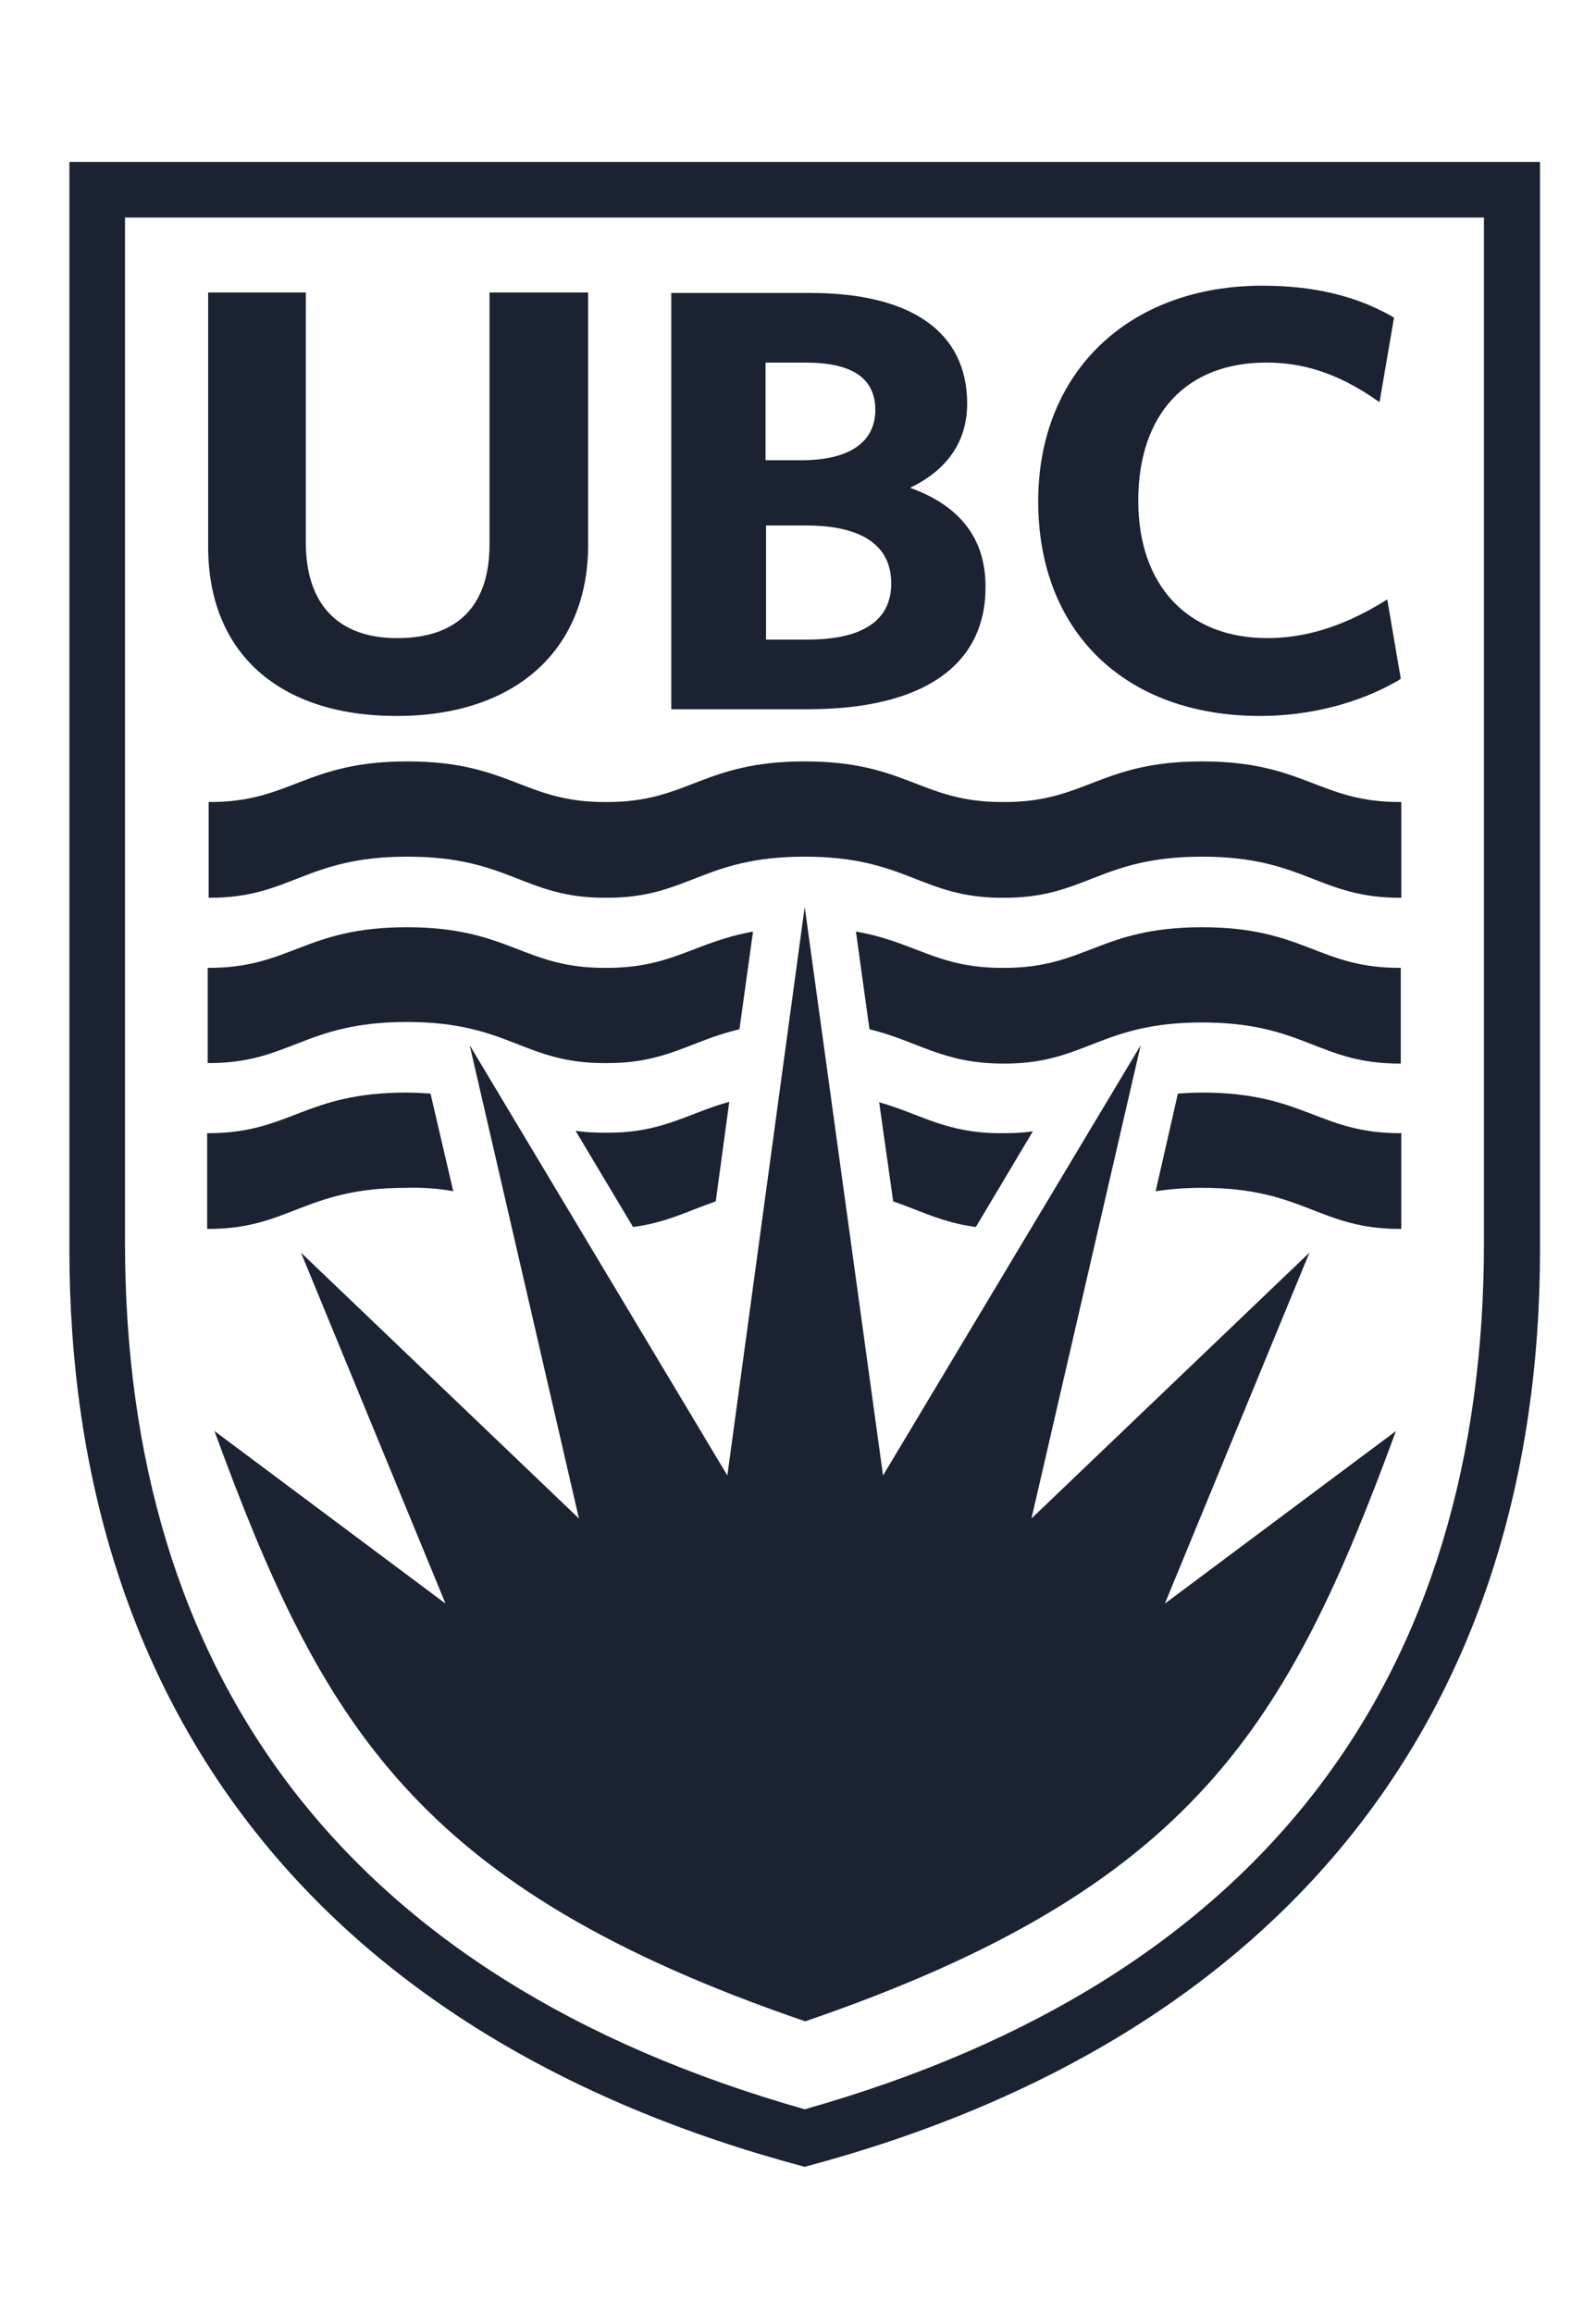 <svg width="69" height="100" viewBox="0 0 69 100" fill="none" xmlns="http://www.w3.org/2000/svg">
<path d="M34.79 39.209L38.176 63.788L49.316 45.186L44.593 65.648L56.611 54.153L50.361 69.326L60.352 61.865C55.691 74.531 51.657 81.616 34.811 87.385C17.965 81.616 13.911 74.531 9.271 61.865L19.261 69.326L13.012 54.153L25.03 65.648L20.306 45.186L31.446 63.788L34.79 39.209Z" fill="#1B2231"/>
<path d="M17.15 30.953C12.05 30.953 8.999 28.215 8.999 23.637V12.644H13.221V23.449C13.221 26.125 14.621 27.588 17.171 27.588C19.784 27.588 21.163 26.187 21.163 23.533V12.644H25.427V23.554C25.427 28.131 22.25 30.953 17.15 30.953Z" fill="#1B2231"/>
<path d="M34.936 30.661H29.021V12.665H35.02C39.409 12.665 41.813 14.358 41.813 17.451C41.813 19.082 40.956 20.315 39.346 21.088C41.499 21.861 42.607 23.283 42.607 25.352C42.628 28.759 39.911 30.661 34.936 30.661ZM33.118 27.651H34.936C36.588 27.651 38.531 27.233 38.531 25.226C38.531 23.157 36.546 22.718 34.874 22.718H33.118V27.651ZM33.118 19.897H34.644C36.713 19.897 37.842 19.123 37.842 17.723C37.842 16.344 36.838 15.675 34.811 15.675H33.097V19.897H33.118Z" fill="#1B2231"/>
<path d="M54.478 30.952C48.647 30.952 44.885 27.316 44.885 21.672C44.885 16.092 48.793 12.351 54.583 12.351C56.736 12.351 58.554 12.769 60.121 13.646L60.268 13.73L59.641 17.388L59.369 17.2C57.822 16.154 56.359 15.674 54.75 15.674C51.28 15.674 49.211 17.91 49.211 21.651C49.211 25.309 51.343 27.587 54.792 27.587C56.422 27.587 58.031 27.086 59.703 26.082L59.975 25.915L60.56 29.343L60.435 29.427C58.742 30.409 56.61 30.952 54.478 30.952Z" fill="#1B2231"/>
<path d="M34.79 91.188C14.913 85.545 5.404 72.419 5.404 53.713V9.404H64.156V53.713C64.156 72.44 54.667 85.566 34.79 91.188ZM3 7V54.006C3 73.757 13.743 88.074 34.79 93.675C55.816 88.074 66.58 73.757 66.58 54.006V7H3Z" fill="#1B2231"/>
<path d="M34.79 37.035C39.221 37.035 39.827 38.832 43.38 38.812C46.934 38.832 47.54 37.035 51.971 37.035C56.402 37.035 57.008 38.832 60.582 38.812V34.673C57.029 34.694 56.402 32.917 51.971 32.917C47.54 32.917 46.934 34.694 43.38 34.673C39.806 34.694 39.221 32.917 34.79 32.917C30.359 32.917 29.753 34.694 26.2 34.673C22.647 34.694 22.041 32.917 17.61 32.917C13.179 32.917 12.573 34.694 9.02 34.673V38.812C12.573 38.832 13.179 37.035 17.61 37.035C22.041 37.035 22.647 38.832 26.2 38.812C29.753 38.832 30.359 37.035 34.79 37.035Z" fill="#1B2231"/>
<path d="M37.59 44.496C39.722 45.019 40.746 45.98 43.38 45.98C46.933 46.001 47.539 44.203 51.97 44.203C56.401 44.203 57.007 46.001 60.56 45.98V41.842C57.007 41.862 56.401 40.086 51.97 40.086C47.539 40.086 46.933 41.862 43.38 41.842C40.516 41.862 39.555 40.713 37.005 40.274L37.59 44.496Z" fill="#1B2231"/>
<path d="M26.18 45.959C28.813 45.98 29.837 44.998 31.969 44.496L32.555 40.274C30.005 40.734 29.043 41.862 26.18 41.842C22.627 41.862 22.021 40.086 17.59 40.086C13.159 40.086 12.553 41.862 8.979 41.842V45.959C12.532 45.98 13.138 44.182 17.59 44.182C22.021 44.182 22.627 45.98 26.18 45.959Z" fill="#1B2231"/>
<path d="M38.615 51.937C39.827 52.355 40.747 52.857 42.189 53.045L44.655 48.906C44.279 48.969 43.84 48.99 43.359 48.99C40.914 49.011 39.848 48.175 38.009 47.652L38.615 51.937Z" fill="#1B2231"/>
<path d="M49.963 51.498C50.548 51.414 51.196 51.351 51.969 51.351C56.4 51.351 57.006 53.149 60.581 53.128V48.989C57.027 49.01 56.4 47.234 51.969 47.234C51.593 47.234 51.259 47.255 50.924 47.276L49.963 51.498Z" fill="#1B2231"/>
<path d="M19.595 51.498L18.612 47.276C18.278 47.255 17.943 47.234 17.567 47.234C13.136 47.234 12.53 49.01 8.956 48.989V53.128C12.509 53.149 13.136 51.351 17.567 51.351C18.361 51.33 19.03 51.393 19.595 51.498Z" fill="#1B2231"/>
<path d="M27.37 53.045C28.812 52.857 29.732 52.355 30.944 51.937L31.529 47.632C29.669 48.154 28.624 48.99 26.179 48.969C25.698 48.969 25.28 48.949 24.883 48.886L27.37 53.045Z" fill="#1B2231"/>
</svg>
